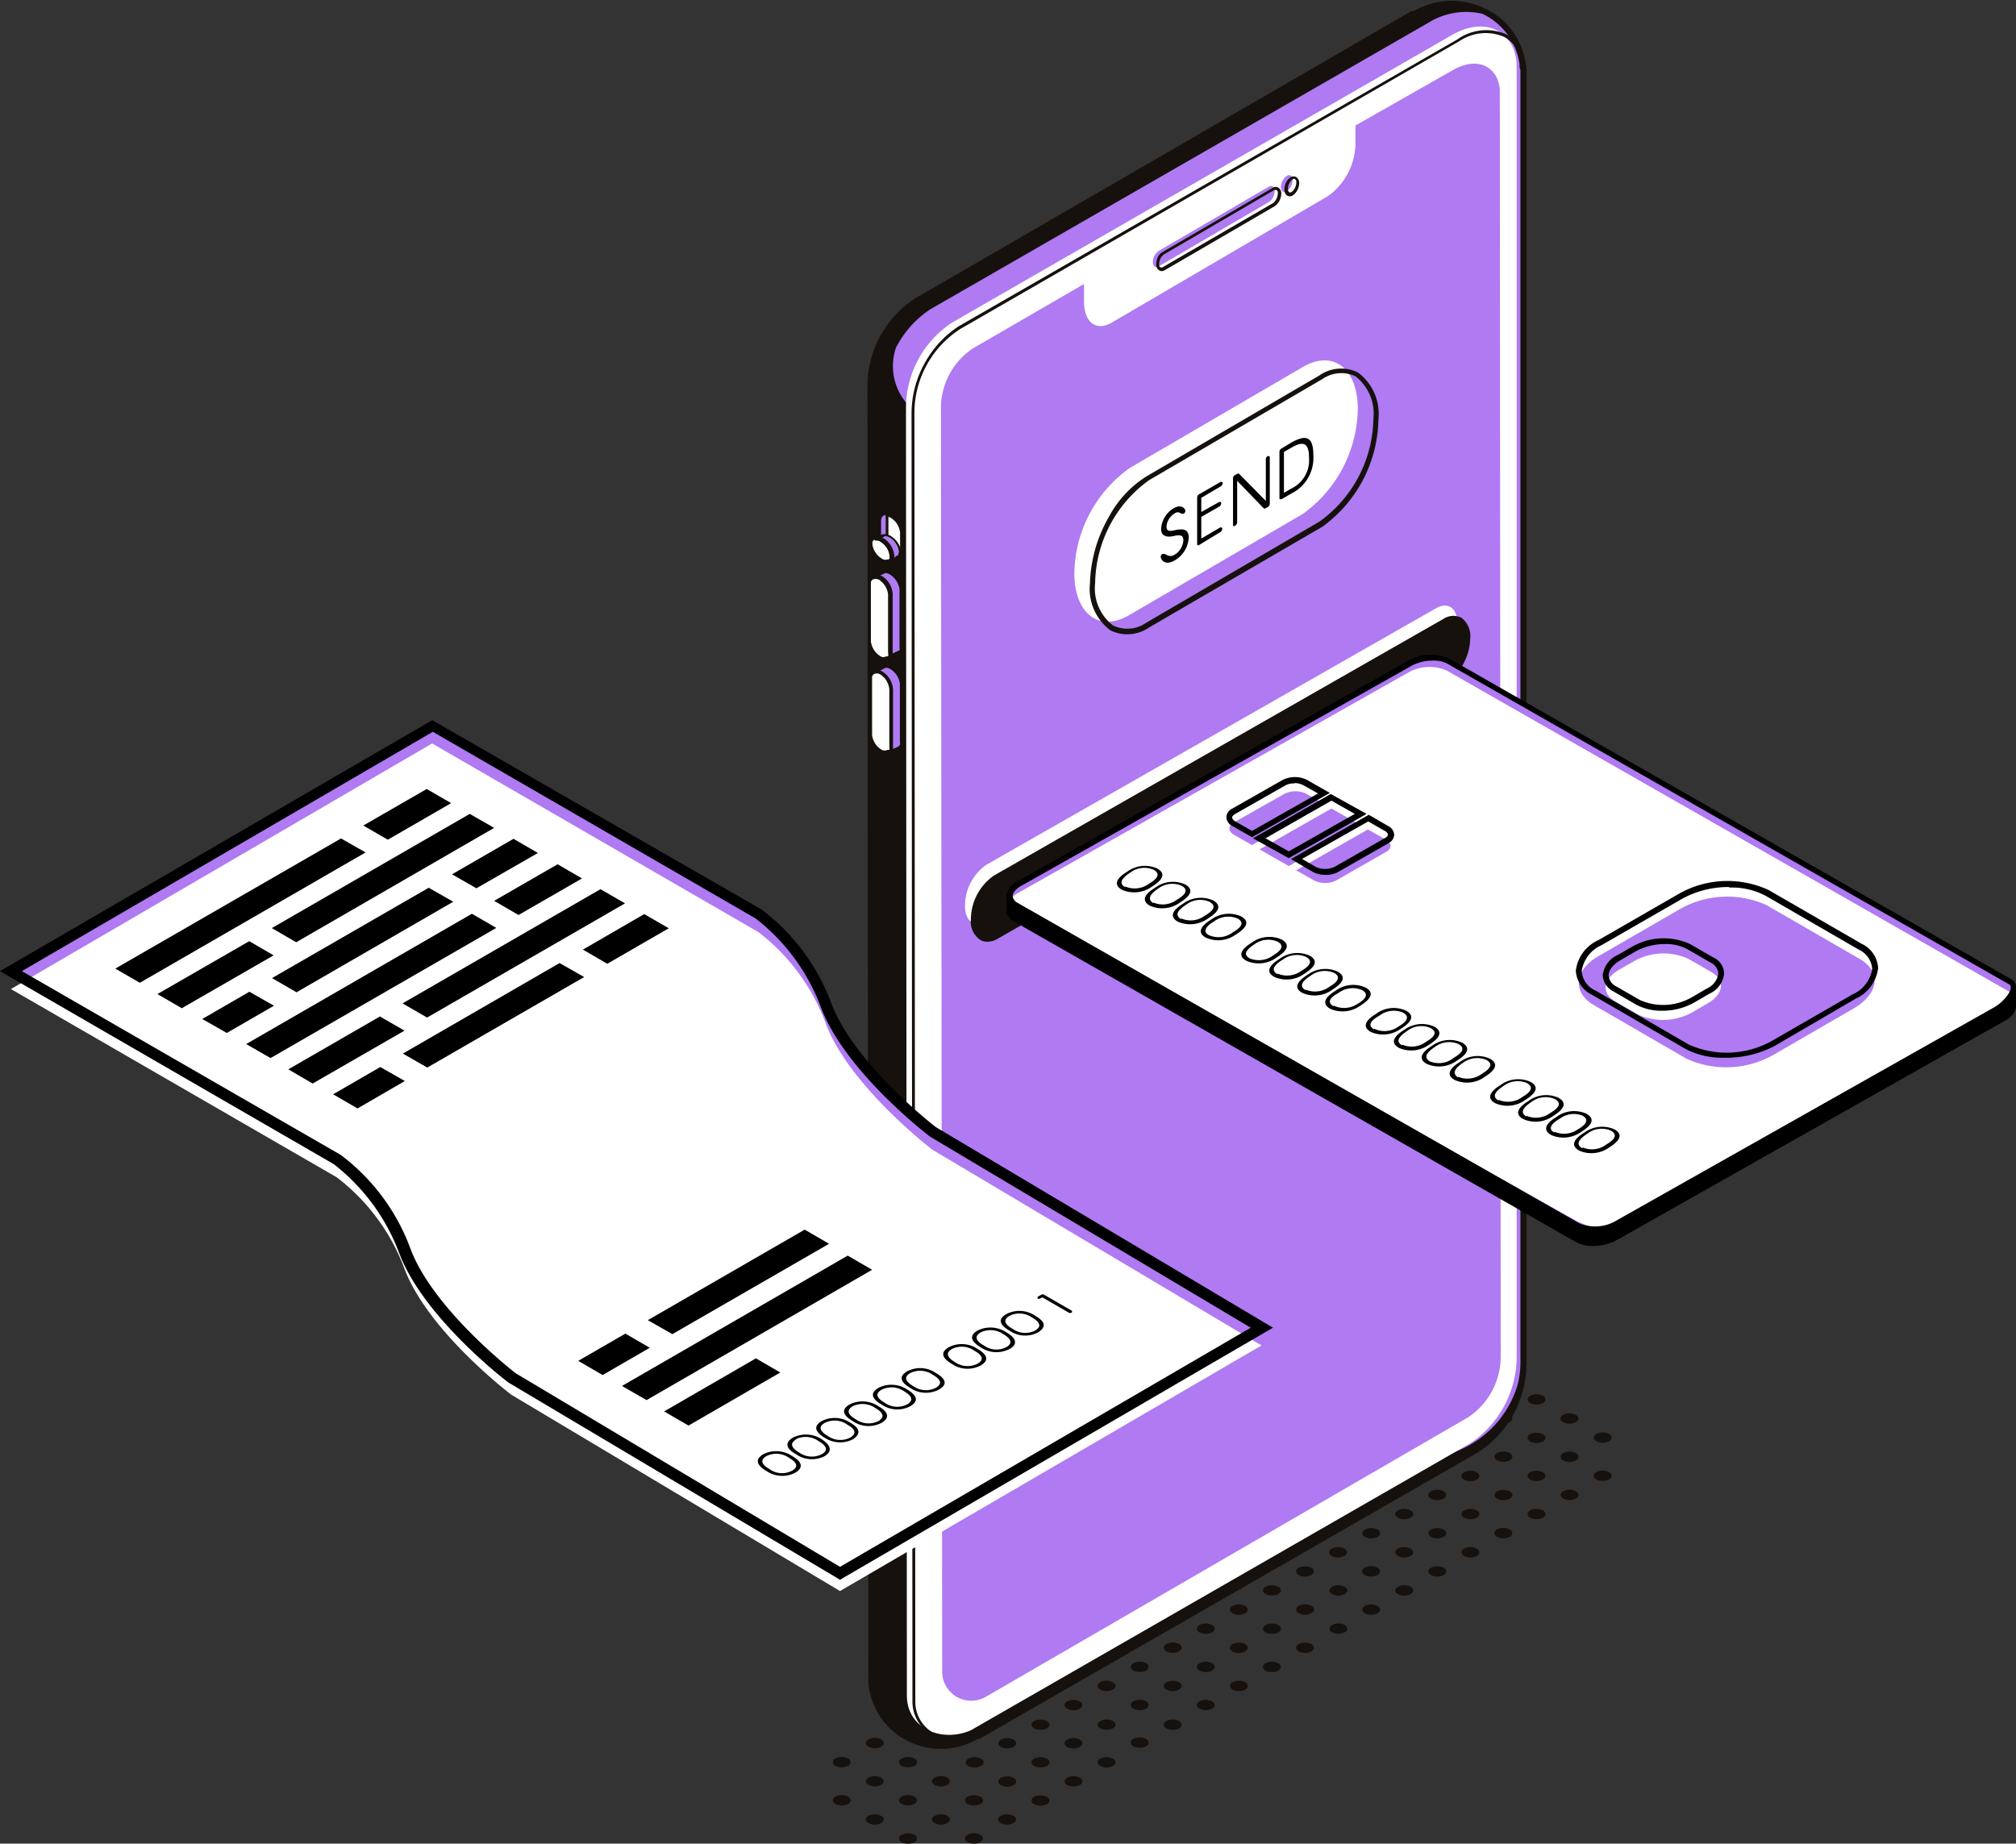 <?xml version="1.0" encoding="UTF-8"?> <svg xmlns="http://www.w3.org/2000/svg" viewBox="0 0 112.44 102.84"><rect x="0" y="0" width="112.44" height="102.84" fill="#333333" stroke="none"/> <defs> <style>.cls-1{fill:#16110d;}.cls-2{fill:#af7af2;}.cls-3{fill:#fff;}</style> </defs> <g id="Layer_2" data-name="Layer 2"> <g id="content"> <g id="_2" data-name="2"> <ellipse class="cls-1" cx="54.32" cy="102.55" rx="0.5" ry="0.29"></ellipse> <ellipse class="cls-1" cx="56.17" cy="101.49" rx="0.5" ry="0.29"></ellipse> <path class="cls-1" d="M51,102.35a.22.22,0,0,1,0,.41.81.81,0,0,1-.71,0,.22.22,0,0,1,0-.41A.81.81,0,0,1,51,102.35Z"></path> <path class="cls-1" d="M52.83,101.29c.2.11.2.29,0,.4a.73.73,0,0,1-.7,0c-.2-.11-.2-.29,0-.4A.73.73,0,0,1,52.83,101.29Z"></path> <path class="cls-1" d="M54.68,100.22a.22.22,0,0,1,0,.41.81.81,0,0,1-.71,0,.22.22,0,0,1,0-.41A.81.81,0,0,1,54.68,100.22Z"></path> <path class="cls-1" d="M49.14,101.29c.2.11.2.29,0,.4a.73.73,0,0,1-.7,0c-.2-.11-.2-.29,0-.4A.73.73,0,0,1,49.14,101.29Z"></path> <ellipse class="cls-1" cx="50.64" cy="100.42" rx="0.5" ry="0.29"></ellipse> <ellipse class="cls-1" cx="52.48" cy="99.36" rx="0.5" ry="0.29"></ellipse> <ellipse class="cls-1" cx="46.95" cy="100.42" rx="0.5" ry="0.29"></ellipse> <path class="cls-1" d="M49.14,99.16c.2.11.2.29,0,.4a.73.73,0,0,1-.7,0c-.2-.11-.2-.29,0-.4A.73.73,0,0,1,49.14,99.16Z"></path> <path class="cls-1" d="M51,98.09a.22.22,0,0,1,0,.41.81.81,0,0,1-.71,0,.22.22,0,0,1,0-.41A.81.81,0,0,1,51,98.09Z"></path> <path class="cls-1" d="M47.3,98.09a.22.22,0,0,1,0,.41.81.81,0,0,1-.71,0,.22.22,0,0,1,0-.41A.81.81,0,0,1,47.3,98.09Z"></path> <ellipse class="cls-1" cx="48.79" cy="97.23" rx="0.5" ry="0.29"></ellipse> <path class="cls-1" d="M57.67,100.23a.81.81,0,0,1,.71,0c.19.11.2.29,0,.41a.78.78,0,0,1-.7,0A.22.22,0,0,1,57.67,100.23Z"></path> <path class="cls-1" d="M60.23,99.16c.19.12.19.3,0,.41a.81.81,0,0,1-.71,0c-.19-.11-.19-.29,0-.41A.81.81,0,0,1,60.23,99.16Z"></path> <path class="cls-1" d="M62.07,98.1c.2.11.2.29,0,.41a.78.78,0,0,1-.7,0c-.2-.12-.2-.3,0-.41A.78.78,0,0,1,62.07,98.1Z"></path> <path class="cls-1" d="M63.92,97c.19.12.19.3,0,.41a.8.8,0,0,1-.71,0c-.19-.11-.19-.29,0-.41A.8.8,0,0,1,63.92,97Z"></path> <path class="cls-1" d="M65.76,96c.19.11.19.29,0,.41a.8.8,0,0,1-.71,0c-.19-.12-.19-.3,0-.41A.8.8,0,0,1,65.76,96Z"></path> <path class="cls-1" d="M67.6,94.9c.2.12.2.3,0,.41a.78.78,0,0,1-.7,0c-.2-.11-.2-.29,0-.41A.78.78,0,0,1,67.6,94.9Z"></path> <ellipse class="cls-1" cx="69.1" cy="94.04" rx="0.5" ry="0.29"></ellipse> <ellipse class="cls-1" cx="70.94" cy="92.98" rx="0.5" ry="0.29"></ellipse> <path class="cls-1" d="M73.14,91.71c.19.11.19.29,0,.41a.81.81,0,0,1-.71,0c-.19-.12-.19-.3,0-.41A.81.81,0,0,1,73.14,91.71Z"></path> <path class="cls-1" d="M75,90.64c.2.12.2.3,0,.41a.78.78,0,0,1-.7,0c-.2-.11-.2-.29,0-.41A.78.78,0,0,1,75,90.64Z"></path> <path class="cls-1" d="M76.83,89.58c.19.11.19.29,0,.41a.81.81,0,0,1-.71,0c-.19-.12-.19-.3,0-.41A.81.81,0,0,1,76.83,89.58Z"></path> <path class="cls-1" d="M78.67,88.51c.2.12.2.3,0,.41a.78.78,0,0,1-.7,0c-.2-.11-.2-.29,0-.41A.78.78,0,0,1,78.67,88.51Z"></path> <path class="cls-1" d="M80.52,87.45c.19.11.19.29,0,.41a.81.81,0,0,1-.71,0c-.19-.12-.19-.3,0-.41A.81.81,0,0,1,80.52,87.45Z"></path> <ellipse class="cls-1" cx="82.01" cy="86.59" rx="0.5" ry="0.29"></ellipse> <ellipse class="cls-1" cx="83.85" cy="85.52" rx="0.5" ry="0.29"></ellipse> <path class="cls-1" d="M86.05,84.25c.2.12.2.3,0,.41a.8.8,0,0,1-.71,0c-.19-.11-.19-.29,0-.41A.8.8,0,0,1,86.05,84.25Z"></path> <path class="cls-1" d="M55.83,99.17a.75.75,0,0,1,.7,0c.2.12.2.3,0,.41a.77.77,0,0,1-.71,0C55.64,99.46,55.63,99.28,55.83,99.17Z"></path> <path class="cls-1" d="M58.38,98.1c.2.11.2.29,0,.41a.78.78,0,0,1-.7,0c-.2-.12-.2-.3,0-.41A.78.78,0,0,1,58.38,98.1Z"></path> <ellipse class="cls-1" cx="59.87" cy="97.24" rx="0.5" ry="0.29"></ellipse> <path class="cls-1" d="M62.07,96c.2.11.2.29,0,.41a.78.78,0,0,1-.7,0c-.2-.12-.2-.3,0-.41A.78.78,0,0,1,62.07,96Z"></path> <path class="cls-1" d="M63.92,94.9c.19.12.19.3,0,.41a.8.8,0,0,1-.71,0c-.19-.11-.19-.29,0-.41A.8.8,0,0,1,63.92,94.9Z"></path> <path class="cls-1" d="M65.76,93.84c.19.11.19.29,0,.41a.8.8,0,0,1-.71,0c-.19-.12-.19-.3,0-.41A.8.8,0,0,1,65.76,93.84Z"></path> <ellipse class="cls-1" cx="67.25" cy="92.98" rx="0.5" ry="0.29"></ellipse> <path class="cls-1" d="M69.45,91.71c.19.11.19.29,0,.41a.81.81,0,0,1-.71,0c-.19-.12-.19-.3,0-.41A.81.81,0,0,1,69.45,91.71Z"></path> <ellipse class="cls-1" cx="70.94" cy="90.85" rx="0.5" ry="0.29"></ellipse> <ellipse class="cls-1" cx="72.79" cy="89.78" rx="0.5" ry="0.29"></ellipse> <path class="cls-1" d="M75,88.51c.2.12.2.3,0,.41a.78.78,0,0,1-.7,0c-.2-.11-.2-.29,0-.41A.78.78,0,0,1,75,88.51Z"></path> <ellipse class="cls-1" cx="76.47" cy="87.65" rx="0.5" ry="0.29"></ellipse> <ellipse class="cls-1" cx="78.32" cy="86.59" rx="0.5" ry="0.29"></ellipse> <path class="cls-1" d="M80.52,85.32c.19.11.19.29,0,.41a.81.81,0,0,1-.71,0c-.19-.12-.19-.3,0-.41A.81.81,0,0,1,80.52,85.32Z"></path> <path class="cls-1" d="M54,98.1a.81.81,0,0,1,.71,0c.2.11.2.29,0,.41a.78.78,0,0,1-.7,0A.22.22,0,0,1,54,98.1Z"></path> <ellipse class="cls-1" cx="56.18" cy="97.24" rx="0.5" ry="0.29"></ellipse> <path class="cls-1" d="M58.38,96c.2.11.2.29,0,.41a.78.78,0,0,1-.7,0c-.2-.12-.2-.3,0-.41A.78.78,0,0,1,58.38,96Z"></path> <path class="cls-1" d="M82.36,84.25c.2.12.2.3,0,.41a.78.78,0,0,1-.7,0c-.2-.11-.2-.29,0-.41A.78.78,0,0,1,82.36,84.25Z"></path> <path class="cls-1" d="M84.21,83.19c.19.11.19.29,0,.41a.81.81,0,0,1-.71,0c-.19-.12-.19-.3,0-.41A.81.81,0,0,1,84.21,83.19Z"></path> <ellipse class="cls-1" cx="59.87" cy="95.11" rx="0.5" ry="0.29"></ellipse> <ellipse class="cls-1" cx="61.72" cy="94.04" rx="0.5" ry="0.29"></ellipse> <path class="cls-1" d="M63.92,92.77c.19.12.19.3,0,.41a.8.8,0,0,1-.71,0c-.19-.11-.19-.29,0-.41A.8.8,0,0,1,63.92,92.77Z"></path> <ellipse class="cls-1" cx="65.41" cy="91.91" rx="0.5" ry="0.29"></ellipse> <ellipse class="cls-1" cx="67.25" cy="90.85" rx="0.5" ry="0.29"></ellipse> <path class="cls-1" d="M69.45,89.58c.19.11.19.29,0,.41a.81.81,0,0,1-.71,0c-.19-.12-.19-.3,0-.41A.81.81,0,0,1,69.45,89.58Z"></path> <path class="cls-1" d="M71.29,88.51c.2.12.2.3,0,.41a.78.78,0,0,1-.7,0c-.2-.11-.2-.29,0-.41A.78.78,0,0,1,71.29,88.51Z"></path> <path class="cls-1" d="M73.14,87.45c.19.11.19.29,0,.41a.81.81,0,0,1-.71,0c-.19-.12-.19-.3,0-.41A.81.81,0,0,1,73.14,87.45Z"></path> <ellipse class="cls-1" cx="74.63" cy="86.59" rx="0.5" ry="0.29"></ellipse> <path class="cls-1" d="M76.83,85.32c.19.11.19.29,0,.41a.81.81,0,0,1-.71,0c-.19-.12-.19-.3,0-.41A.81.81,0,0,1,76.83,85.32Z"></path> <path class="cls-1" d="M78.67,84.25c.2.12.2.3,0,.41a.78.78,0,0,1-.7,0c-.2-.11-.2-.29,0-.41A.78.78,0,0,1,78.67,84.25Z"></path> <path class="cls-1" d="M52.14,97a.75.75,0,0,1,.71,0,.21.21,0,0,1,0,.4.75.75,0,0,1-.71,0A.21.21,0,0,1,52.14,97Z"></path> <ellipse class="cls-1" cx="54.34" cy="96.17" rx="0.5" ry="0.29"></ellipse> <ellipse class="cls-1" cx="56.18" cy="95.11" rx="0.5" ry="0.29"></ellipse> <path class="cls-1" d="M58.38,93.84c.2.11.2.29,0,.41a.78.78,0,0,1-.7,0c-.2-.12-.2-.3,0-.41A.78.78,0,0,1,58.38,93.84Z"></path> <path class="cls-1" d="M60.23,92.77c.19.12.19.3,0,.41a.81.81,0,0,1-.71,0c-.19-.11-.19-.29,0-.41A.81.81,0,0,1,60.23,92.77Z"></path> <ellipse class="cls-1" cx="61.72" cy="91.91" rx="0.5" ry="0.29"></ellipse> <ellipse class="cls-1" cx="63.56" cy="90.85" rx="0.5" ry="0.29"></ellipse> <path class="cls-1" d="M65.76,89.58c.19.11.19.29,0,.41a.8.8,0,0,1-.71,0c-.19-.12-.19-.3,0-.41A.8.8,0,0,1,65.76,89.58Z"></path> <ellipse class="cls-1" cx="67.25" cy="88.72" rx="0.5" ry="0.29"></ellipse> <ellipse class="cls-1" cx="69.1" cy="87.65" rx="0.5" ry="0.29"></ellipse> <ellipse class="cls-1" cx="70.94" cy="86.59" rx="0.5" ry="0.29"></ellipse> <ellipse class="cls-1" cx="80.16" cy="83.39" rx="0.5" ry="0.29"></ellipse> <ellipse class="cls-1" cx="82.01" cy="82.33" rx="0.5" ry="0.29"></ellipse> <path class="cls-1" d="M73.14,85.32c.19.11.19.29,0,.41a.81.81,0,0,1-.71,0c-.19-.12-.19-.3,0-.41A.81.81,0,0,1,73.14,85.32Z"></path> <path class="cls-1" d="M75,84.25c.2.12.2.3,0,.41a.78.78,0,0,1-.7,0c-.2-.11-.2-.29,0-.41A.78.78,0,0,1,75,84.25Z"></path> <path class="cls-1" d="M76.83,83.19c.19.11.19.29,0,.41a.81.81,0,0,1-.71,0c-.19-.12-.19-.3,0-.41A.81.81,0,0,1,76.83,83.19Z"></path> <path class="cls-1" d="M50.3,96a.78.78,0,0,1,.7,0c.2.11.2.29,0,.41a.78.78,0,0,1-.7,0A.22.22,0,0,1,50.3,96Z"></path> <ellipse class="cls-1" cx="52.5" cy="95.11" rx="0.5" ry="0.29"></ellipse> <path class="cls-1" d="M54.69,93.84c.2.11.2.29,0,.41a.78.78,0,0,1-.7,0c-.2-.12-.2-.3,0-.41A.78.78,0,0,1,54.69,93.84Z"></path> <ellipse class="cls-1" cx="56.18" cy="92.98" rx="0.5" ry="0.29"></ellipse> <ellipse class="cls-1" cx="58.03" cy="91.91" rx="0.5" ry="0.29"></ellipse> <ellipse class="cls-1" cx="59.87" cy="90.85" rx="0.5" ry="0.29"></ellipse> <path class="cls-1" d="M62.07,89.58c.2.11.2.29,0,.41a.78.78,0,0,1-.7,0c-.2-.12-.2-.3,0-.41A.78.78,0,0,1,62.07,89.58Z"></path> <path class="cls-1" d="M63.92,88.51c.19.12.19.3,0,.41a.8.8,0,0,1-.71,0c-.19-.11-.19-.29,0-.41A.8.8,0,0,1,63.92,88.51Z"></path> <path class="cls-1" d="M65.76,87.45c.19.11.19.29,0,.41a.8.8,0,0,1-.71,0c-.19-.12-.19-.3,0-.41A.8.8,0,0,1,65.76,87.45Z"></path> <path class="cls-1" d="M67.6,86.38c.2.12.2.3,0,.41a.78.78,0,0,1-.7,0c-.2-.11-.2-.29,0-.41A.78.78,0,0,1,67.6,86.38Z"></path> <path class="cls-1" d="M69.45,85.32c.19.11.19.29,0,.41a.81.81,0,0,1-.71,0c-.19-.12-.19-.3,0-.41A.81.81,0,0,1,69.45,85.32Z"></path> <path class="cls-1" d="M71.29,84.25c.2.12.2.3,0,.41a.78.78,0,0,1-.7,0c-.2-.11-.2-.29,0-.41A.78.78,0,0,1,71.29,84.25Z"></path> <path class="cls-1" d="M78.67,82.12c.2.12.2.3,0,.41a.78.78,0,0,1-.7,0c-.2-.11-.2-.29,0-.41A.78.78,0,0,1,78.67,82.12Z"></path> <path class="cls-1" d="M80.52,81.06c.19.11.19.29,0,.41a.81.81,0,0,1-.71,0c-.19-.12-.19-.3,0-.41A.81.81,0,0,1,80.52,81.06Z"></path> <ellipse class="cls-1" cx="72.79" cy="83.39" rx="0.5" ry="0.29"></ellipse> <path class="cls-1" d="M75,82.12c.2.12.2.3,0,.41a.78.78,0,0,1-.7,0c-.2-.11-.2-.29,0-.41A.78.78,0,0,1,75,82.12Z"></path> <path class="cls-1" d="M57.68,89.58a.78.78,0,0,1,.7,0c.2.11.2.29,0,.41a.78.78,0,0,1-.7,0C57.48,89.87,57.48,89.69,57.68,89.58Z"></path> <ellipse class="cls-1" cx="59.87" cy="88.72" rx="0.5" ry="0.29"></ellipse> <ellipse class="cls-1" cx="61.72" cy="87.65" rx="0.5" ry="0.29"></ellipse> <path class="cls-1" d="M63.92,86.38c.19.12.19.3,0,.41a.8.8,0,0,1-.71,0c-.19-.11-.19-.29,0-.41A.8.8,0,0,1,63.92,86.38Z"></path> <ellipse class="cls-1" cx="65.41" cy="85.52" rx="0.5" ry="0.29"></ellipse> <path class="cls-1" d="M67.6,84.25c.2.12.2.3,0,.41a.78.78,0,0,1-.7,0c-.2-.11-.2-.29,0-.41A.78.78,0,0,1,67.6,84.25Z"></path> <ellipse class="cls-1" cx="69.1" cy="83.39" rx="0.5" ry="0.29"></ellipse> <path class="cls-1" d="M71.29,82.12c.2.12.2.3,0,.41a.78.78,0,0,1-.7,0c-.2-.11-.2-.29,0-.41A.78.78,0,0,1,71.29,82.12Z"></path> <path class="cls-1" d="M76.83,81.06c.19.11.19.29,0,.41a.81.81,0,0,1-.71,0c-.19-.12-.19-.3,0-.41A.81.81,0,0,1,76.83,81.06Z"></path> <ellipse class="cls-1" cx="78.32" cy="80.2" rx="0.5" ry="0.29"></ellipse> <path class="cls-1" d="M73.14,81.06c.19.11.19.29,0,.41a.81.81,0,0,1-.71,0c-.19-.12-.19-.3,0-.41A.81.81,0,0,1,73.14,81.06Z"></path> <ellipse class="cls-1" cx="74.63" cy="80.2" rx="0.5" ry="0.29"></ellipse> <path class="cls-1" d="M76.83,78.93c.19.11.19.29,0,.41a.81.81,0,0,1-.71,0c-.19-.12-.19-.3,0-.41A.81.81,0,0,1,76.83,78.93Z"></path> <path class="cls-1" d="M87.89,83.18c.2.12.2.3,0,.41a.78.78,0,0,1-.7,0c-.2-.11-.2-.29,0-.41A.78.78,0,0,1,87.89,83.18Z"></path> <ellipse class="cls-1" cx="89.39" cy="82.32" rx="0.5" ry="0.29"></ellipse> <path class="cls-1" d="M86.05,82.12c.19.11.19.29,0,.41a.81.81,0,0,1-.71,0c-.19-.12-.19-.3,0-.41A.81.81,0,0,1,86.05,82.12Z"></path> <ellipse class="cls-1" cx="87.54" cy="81.26" rx="0.5" ry="0.29"></ellipse> <ellipse class="cls-1" cx="89.39" cy="80.19" rx="0.5" ry="0.29"></ellipse> <path class="cls-1" d="M84.2,81.05c.2.12.2.3,0,.41a.78.78,0,0,1-.7,0c-.2-.11-.2-.29,0-.41A.78.78,0,0,1,84.2,81.05Z"></path> <path class="cls-1" d="M86.05,80c.19.11.19.29,0,.41a.81.81,0,0,1-.71,0c-.19-.12-.19-.3,0-.41A.81.81,0,0,1,86.05,80Z"></path> <path class="cls-1" d="M87.89,78.92c.2.12.2.3,0,.41a.78.78,0,0,1-.7,0c-.2-.11-.2-.29,0-.41A.78.78,0,0,1,87.89,78.92Z"></path> <path class="cls-1" d="M82.36,80c.19.11.19.29,0,.41a.8.8,0,0,1-.71,0c-.19-.12-.19-.3,0-.41A.8.8,0,0,1,82.36,80Z"></path> <ellipse class="cls-1" cx="83.85" cy="79.13" rx="0.5" ry="0.29"></ellipse> <ellipse class="cls-1" cx="85.7" cy="78.06" rx="0.5" ry="0.29"></ellipse> <path class="cls-1" d="M80.52,78.92c.19.12.19.3,0,.41a.8.8,0,0,1-.71,0c-.19-.11-.19-.29,0-.41A.8.8,0,0,1,80.52,78.92Z"></path> <path class="cls-1" d="M82.36,77.86c.19.11.19.29,0,.41a.8.8,0,0,1-.71,0c-.19-.12-.19-.3,0-.41A.8.8,0,0,1,82.36,77.86Z"></path> <path class="cls-1" d="M84.2,76.79c.2.12.2.3,0,.41a.78.78,0,0,1-.7,0c-.2-.11-.2-.29,0-.41A.78.78,0,0,1,84.2,76.79Z"></path> <ellipse class="cls-1" cx="78.32" cy="78.06" rx="0.5" ry="0.29"></ellipse> <path class="cls-1" d="M80.52,76.79c.19.12.19.3,0,.41a.8.8,0,0,1-.71,0c-.19-.11-.19-.29,0-.41A.8.8,0,0,1,80.52,76.79Z"></path> <path class="cls-1" d="M76.83,76.79c.19.12.19.3,0,.41a.81.81,0,0,1-.71,0C75.93,77.09,76.63,76.68,76.83,76.79Z"></path> <path class="cls-2" d="M54.47,96.88h0l.1,0,27.84-16A5.81,5.81,0,0,0,85,75.93L85,3.82c0-.13,0-.25-.05-.38A4,4,0,0,0,79,.68l0,0-.09,0L51,16.79a5.72,5.72,0,0,0-2.56,4.79l.05,71.86a1.67,1.67,0,0,0,0,.39A3.93,3.93,0,0,0,54.47,96.88Z"></path> <path class="cls-1" d="M54.54,97l-.06-.1h0l.06.1,0,0,.08,0,27.84-16a5.94,5.94,0,0,0,2.68-5l0-72.12a3.1,3.1,0,0,0-.06-.39,4,4,0,0,0-2.22-3,4.24,4.24,0,0,0-4,.12l-.06,0-.06,0L51,16.67a5.85,5.85,0,0,0-2.62,4.91l.05,71.86a2.85,2.85,0,0,0,0,.4,4,4,0,0,0,2.11,3.23A4.12,4.12,0,0,0,54.54,97Zm.55-72.14s-3.46-1-4.6-2.46a3.19,3.19,0,0,1-.52-3,5.66,5.66,0,0,1,1.92-2.15l27.81-16,.08-.05,0,0a4,4,0,0,1,2.9-.43h0a3.69,3.69,0,0,1,2.07,2.77c0,.14,0,.25.05.35l0,72.11a5.17,5.17,0,0,1-.14,1.19,5.72,5.72,0,0,1-3.32,3.72l-.6.26a.35.35,0,0,1-.07-.15Z"></path> <path class="cls-2" d="M49.14,30.14V29.06c0-.32.25-.42.56-.24h0a1.16,1.16,0,0,1,.57.89v1.08c0,.31-.25.42-.57.24h0A1.21,1.21,0,0,1,49.14,30.14Z"></path> <path class="cls-3" d="M50.28,29.71a1.19,1.19,0,0,0-.57-.9.7.7,0,0,0-.22-.07.53.53,0,0,0,0,.13V30a1.18,1.18,0,0,0,.57.89.8.8,0,0,0,.21.08.51.51,0,0,0,0-.13Z"></path> <path class="cls-1" d="M49.44,28.66h.07a.58.58,0,0,1,.23.08,1.23,1.23,0,0,1,.61,1h0v1.08a.4.4,0,0,1,0,.15l0,.06h-.06A.5.5,0,0,1,50,30.9,1.22,1.22,0,0,1,49.4,30V28.87a.37.37,0,0,1,0-.15Zm.76,1.05a1.09,1.09,0,0,0-.53-.83.31.31,0,0,0-.12-.05V30a1.08,1.08,0,0,0,.53.83l.12,0V29.71Z"></path> <path class="cls-3" d="M48.64,30.33h0c0-.31.25-.42.57-.24h0a1.17,1.17,0,0,1,.56.89h0c0,.32-.25.43-.56.25h0A1.19,1.19,0,0,1,48.64,30.33Z"></path> <path class="cls-1" d="M48.61,30.09a.37.37,0,0,1,.12-.13.56.56,0,0,1,.52.06,1.24,1.24,0,0,1,.61,1,.4.4,0,0,1-.18.37.53.53,0,0,1-.52-.05,1.26,1.26,0,0,1-.61-1h0A.48.48,0,0,1,48.61,30.09Zm1,1.05a.31.31,0,0,0,0-.15,1.07,1.07,0,0,0-.53-.82.34.34,0,0,0-.34-.05.22.22,0,0,0-.09.21h0a1.1,1.1,0,0,0,.52.82.34.34,0,0,0,.34.05A.12.12,0,0,0,49.65,31.14Z"></path> <path class="cls-2" d="M49.19,30.1a1.16,1.16,0,0,1,.57.89.3.3,0,0,1-.12.28h0L50,31.1l0,0h0l0,0c.09-.05.12-.13.12-.27a1.16,1.16,0,0,0-.57-.89.45.45,0,0,0-.39-.07h0l0,0-.43.19A.43.43,0,0,1,49.19,30.1Z"></path> <path class="cls-1" d="M48.78,30l.43-.19,0,0h0a.62.62,0,0,1,.46.08,1.26,1.26,0,0,1,.61,1,.38.38,0,0,1-.16.35l-.06,0-.06,0-.44.19-.1-.13.08-.05a.25.25,0,0,0,.09-.21,1.1,1.1,0,0,0-.53-.82.42.42,0,0,0-.31-.06Zm.53-.05h0l-.14.07.1,0a1.27,1.27,0,0,1,.61,1,.31.31,0,0,1,0,.1L50,31h0l.06,0s.07-.06.07-.2a1.1,1.1,0,0,0-.52-.82.45.45,0,0,0-.3-.07Z"></path> <path class="cls-2" d="M49.12,32.26a1.18,1.18,0,0,1,.57.89v3.24a.3.3,0,0,1-.15.3l.51-.24.05,0a.32.32,0,0,0,.19-.32V32.87a1.16,1.16,0,0,0-.57-.89.4.4,0,0,0-.36-.08H49.3l-.58.27A.48.48,0,0,1,49.12,32.26Z"></path> <path class="cls-1" d="M48.68,32.11l.64-.29a.5.5,0,0,1,.44.08,1.27,1.27,0,0,1,.61,1v3.24a.39.39,0,0,1-.24.4l-.55.26h0l-.07-.16h0a.22.22,0,0,0,.11-.22V33.15a1.12,1.12,0,0,0-.52-.82.43.43,0,0,0-.33-.06Zm1.49,4.15a.28.28,0,0,0,0-.15V32.87a1.16,1.16,0,0,0-.53-.82c-.13-.07-.22-.1-.29-.07h0l-.29.14.1,0a1.26,1.26,0,0,1,.62,1v3.24a.22.22,0,0,1,0,.09l.29-.13A.23.23,0,0,0,50.17,36.26Z"></path> <path class="cls-3" d="M48.56,35.74V32.5c0-.32.26-.42.57-.24h0a1.18,1.18,0,0,1,.57.89v3.24c0,.32-.25.43-.56.24h0A1.16,1.16,0,0,1,48.56,35.74Z"></path> <path class="cls-1" d="M48.53,32.26a.3.3,0,0,1,.12-.13.51.51,0,0,1,.51,0,1.26,1.26,0,0,1,.62,1v3.24a.4.4,0,0,1-.18.37.53.53,0,0,1-.52,0,1.26,1.26,0,0,1-.61-1V32.5A.43.43,0,0,1,48.53,32.26Zm1,4.29a.32.32,0,0,0,0-.16V33.15a1.12,1.12,0,0,0-.52-.82.41.41,0,0,0-.34,0,.24.24,0,0,0-.1.22v3.24a1.1,1.1,0,0,0,.52.82.34.34,0,0,0,.34,0A.12.12,0,0,0,49.57,36.55Z"></path> <path class="cls-2" d="M49.15,37.54a1.18,1.18,0,0,1,.57.89v3.24a.3.3,0,0,1-.16.3l.51-.24,0,0a.31.31,0,0,0,.19-.32V38.15a1.18,1.18,0,0,0-.57-.89.4.4,0,0,0-.36-.08h-.05l-.58.27A.48.48,0,0,1,49.15,37.54Z"></path> <path class="cls-1" d="M48.71,37.39l.64-.29a.48.48,0,0,1,.43.08,1.24,1.24,0,0,1,.62,1v3.24a.39.39,0,0,1-.24.4l-.56.26h0l-.07-.16h0a.22.22,0,0,0,.1-.22V38.43a1.12,1.12,0,0,0-.52-.82.43.43,0,0,0-.33-.06Zm1.48,4.15a.27.27,0,0,0,0-.15V38.15a1.12,1.12,0,0,0-.52-.82c-.14-.08-.22-.1-.29-.07h0l-.29.14.1.05a1.26,1.26,0,0,1,.61,1v3.24a.28.28,0,0,1,0,.09l.29-.13S50.17,41.59,50.19,41.54Z"></path> <path class="cls-3" d="M48.59,41V37.78c0-.32.26-.42.57-.24h0a1.18,1.18,0,0,1,.57.89v3.24c0,.32-.25.42-.57.24h0A1.17,1.17,0,0,1,48.59,41Z"></path> <path class="cls-1" d="M48.55,37.53a.3.3,0,0,1,.13-.12.51.51,0,0,1,.51.05,1.26,1.26,0,0,1,.61,1v3.24a.42.42,0,0,1-.18.37.52.52,0,0,1-.52,0,1.26,1.26,0,0,1-.61-1V37.78A.49.49,0,0,1,48.55,37.53Zm1.05,4.3a.3.3,0,0,0,0-.16V38.43a1.12,1.12,0,0,0-.52-.82.36.36,0,0,0-.35,0,.24.24,0,0,0-.09.22V41a1.1,1.1,0,0,0,.53.82.34.34,0,0,0,.34,0A.17.17,0,0,0,49.6,41.83Z"></path> <path class="cls-3" d="M84.59,3.53l0,72.11A5.81,5.81,0,0,1,82,80.51l-27.84,16c-1.62.72-3.57-.08-3.58-1.92l-.05-71.85A5.71,5.71,0,0,1,53.09,18l27.81-16C82.92.8,84.48,1.83,84.59,3.53Z"></path> <path class="cls-1" d="M51.64,20.14a5.74,5.74,0,0,1,1.83-1.94l27.81-16A2.78,2.78,0,0,1,84,1.91,2.28,2.28,0,0,1,85.1,3.82h0l0,72.11a5.85,5.85,0,0,1-2.65,4.94l-27.84,16a2.89,2.89,0,0,1-2.72-.14,2.15,2.15,0,0,1-1-1.85l-.05-71.86A5.77,5.77,0,0,1,51.64,20.14ZM84.92,3.83a2.06,2.06,0,0,0-1-1.76,2.61,2.61,0,0,0-2.53.23L53.56,18.35A5.58,5.58,0,0,0,51,23.06l.05,71.86A2,2,0,0,0,52,96.63a2.7,2.7,0,0,0,2.55.12l27.82-16a5.68,5.68,0,0,0,2.56-4.79Z"></path> <path class="cls-2" d="M55,94.64,81.88,79.06a4.07,4.07,0,0,0,1.82-3.41L83.65,5c-.08-1.19-1.16-1.91-2.58-1.11L75.6,7V8a3.67,3.67,0,0,1-1.52,2.93L62,18c-.85.49-1.53,0-1.54-1.16v-1l-6.19,3.59a4,4,0,0,0-1.79,3.36l.07,70.5A1.62,1.62,0,0,0,55,94.64Z"></path> <path class="cls-2" d="M71.77,9.81l0,0c.18-.11.32,0,.32.24h0a.78.78,0,0,1-.32.62l0,0c-.18.1-.32,0-.33-.25h0A.79.79,0,0,1,71.77,9.81Z"></path> <path class="cls-2" d="M64.62,14l6.15-3.59c.18-.1.32,0,.32.24h0a.76.76,0,0,1-.32.62l-6.15,3.59c-.17.1-.32,0-.32-.24h0A.76.76,0,0,1,64.62,14Z"></path> <path class="cls-1" d="M71.75,10.14A.68.68,0,0,1,72,9.88l0,0a.3.3,0,0,1,.3,0,.38.38,0,0,1,.16.34.85.85,0,0,1-.37.69l0,0a.3.3,0,0,1-.3,0,.37.37,0,0,1-.15-.34A.85.85,0,0,1,71.75,10.14Zm.45.39a.78.78,0,0,0,.1-.35.21.21,0,0,0-.07-.19.13.13,0,0,0-.12,0l0,0a.68.68,0,0,0-.28.54.24.24,0,0,0,.07.19.13.13,0,0,0,.12,0l0,0A.64.64,0,0,0,72.2,10.53Z"></path> <path class="cls-1" d="M64.59,14.31a.67.67,0,0,1,.25-.25L71,10.47a.28.28,0,0,1,.3,0,.36.36,0,0,1,.16.33.88.88,0,0,1-.36.7l-6.15,3.58a.28.28,0,0,1-.3,0,.36.36,0,0,1-.16-.33A1,1,0,0,1,64.59,14.31Zm6.58-3.18a.71.71,0,0,0,.1-.35.2.2,0,0,0-.07-.18s-.1,0-.13,0l-6.15,3.59a.67.67,0,0,0-.27.54c0,.09,0,.16.07.18s.09,0,.12,0L71,11.33A.51.51,0,0,0,71.17,11.13Z"></path> <path class="cls-3" d="M63,26.11l9.65-5.63c1.7-1,3.07.06,3.08,2.32h0a7.35,7.35,0,0,1-3.07,5.87L63,34.3c-1.7,1-3.07-.06-3.08-2.32h0A7.35,7.35,0,0,1,63,26.11Z"></path> <path class="cls-1" d="M61.87,28.79a6,6,0,0,1,2.06-2.21l9.66-5.64a2.11,2.11,0,0,1,2.15-.16,2.87,2.87,0,0,1,1.14,2.61,7.54,7.54,0,0,1-3.14,6L64.09,35a2.13,2.13,0,0,1-2.16.16,2.89,2.89,0,0,1-1.14-2.61A7.9,7.9,0,0,1,61.87,28.79Zm2.21-2a7.21,7.21,0,0,0-3,5.74,2.6,2.6,0,0,0,1,2.36,1.84,1.84,0,0,0,1.86-.16l9.66-5.64a7.2,7.2,0,0,0,3-5.74,2.63,2.63,0,0,0-1-2.36,1.86,1.86,0,0,0-1.87.17Z"></path> <path d="M66,28.65c-.07,0-.1,0-.13,0a.27.27,0,0,0-.37,0,.93.93,0,0,0-.44.72c0,.25.15.28.44.21.46-.1.8-.09.8.41a1.57,1.57,0,0,1-.8,1.28c-.36.21-.67.13-.76-.18a.17.17,0,0,1,.1-.19l0,0c.06,0,.1,0,.12,0s.27.2.5.07a1,1,0,0,0,.54-.84c0-.26-.15-.32-.54-.23s-.7,0-.7-.39a1.44,1.44,0,0,1,.7-1.16c.3-.17.55-.12.65.11a.19.19,0,0,1-.1.2Z"></path> <path d="M66.88,30.4c-.08.05-.11,0-.11-.06V27.76a.2.2,0,0,1,.11-.19l1.2-.69c.07,0,.11,0,.11.06v0a.21.21,0,0,1-.11.19L67,27.77v.79L68,28c.07,0,.11,0,.11.06v0a.23.23,0,0,1-.11.2l-1,.57v1.21l1.06-.62c.07,0,.11,0,.11.07v0a.21.21,0,0,1-.11.19Z"></path> <path d="M68.88,29.33c-.08.05-.11,0-.11-.06V26.69a.2.2,0,0,1,.11-.19l.11-.06a.1.1,0,0,1,.13,0l1.48,1.5V25.63a.21.21,0,0,1,.11-.19l0,0c.08,0,.11,0,.11.07v2.57a.21.21,0,0,1-.11.2l-.11.06a.09.09,0,0,1-.13,0L69,26.82v2.31a.23.23,0,0,1-.11.19Z"></path> <path d="M71.47,27.85c-.07,0-.11,0-.11-.06V25.21a.21.21,0,0,1,.11-.19L72,24.7c.89-.51,1.25-.31,1.25.7A2.21,2.21,0,0,1,72,27.54Zm.54-.59a1.75,1.75,0,0,0,1-1.71c0-.81-.28-1-1-.57l-.4.23v2.28Z"></path> <path class="cls-3" d="M80.1,37.08,55,51.39c-.66.38-1.19,0-1.18-.9h0a2.82,2.82,0,0,1,1.19-2.25L80.11,33.92c.66-.37,1.18,0,1.18.9h0A2.88,2.88,0,0,1,80.1,37.08Z"></path> <path class="cls-1" d="M55.07,52.53a.72.72,0,0,1-.41-.11,1.23,1.23,0,0,1-.51-1.14,3,3,0,0,1,1.3-2.45L80.51,34.52a1,1,0,0,1,1-.06A1.28,1.28,0,0,1,82,35.61a3.07,3.07,0,0,1-1.3,2.44L55.65,52.36A1.1,1.1,0,0,1,55.07,52.53Z"></path> <g id="_4" data-name="4"> <path d="M88.87,69.5a2,2,0,0,1-1-.23L56.55,51.4a.78.78,0,0,1-.41-.49h0v-.15l0-.92,1.37-.37,21-11.86a2.53,2.53,0,0,1,2.28-.1L112.44,55l0,1.22a1.09,1.09,0,0,1-.59.7L90.16,69.18A2.74,2.74,0,0,1,88.87,69.5Z"></path> <path class="cls-2" d="M112.09,54.76,80.77,36.89a2.4,2.4,0,0,0-2.13.09L56.85,49.29c-.64.36-.72.9-.18,1.21L88,68.37a2.43,2.43,0,0,0,2.13-.1l21.15-11.94C111.91,56,112.63,55.07,112.09,54.76Z"></path> <path class="cls-3" d="M112,55.28,80.7,37.41a2.4,2.4,0,0,0-2.13.09L56.78,49.81c-.64.36-.36.63.18.94L87.74,68c.54.31,1.59.74,2.22.38l20.7-11.79C111.29,56.27,112.55,55.59,112,55.28Z"></path> <path d="M88.9,68.74a2.07,2.07,0,0,1-1-.23L56.59,50.64a.78.78,0,0,1-.44-.66,1,1,0,0,1,.62-.83L78.56,36.84a2.55,2.55,0,0,1,2.29-.09l31.32,17.87a.5.5,0,0,1,.27.46,2.1,2.1,0,0,1-1.09,1.39L90.2,68.41A2.64,2.64,0,0,1,88.9,68.74Zm-9-31.89a2.46,2.46,0,0,0-1.14.27L56.93,49.43c-.28.16-.45.37-.45.55a.49.49,0,0,0,.27.38L88.07,68.23a2.29,2.29,0,0,0,2-.1l21.15-11.94c.48-.27.93-.81.93-1.11a.18.18,0,0,0-.11-.18L80.69,37A1.73,1.73,0,0,0,79.86,36.85Z"></path> <path class="cls-2" d="M69.83,47.14l-1-.57c-.34-.19-.35-.51,0-.7l2.81-1.59a1.38,1.38,0,0,1,1.22,0l1,.57Z"></path> <path d="M69.83,46.7l-1.09-.62a.58.58,0,0,1-.34-.5.55.55,0,0,1,.32-.47l2.81-1.6a1.53,1.53,0,0,1,1.38,0l1.26.72Zm2.37-3a1,1,0,0,0-.51.11l-2.81,1.6c-.1.06-.16.13-.16.19s.07.16.18.22l.93.53,3.68-2.09-.76-.43A1.09,1.09,0,0,0,72.2,43.68Z"></path> <polygon class="cls-2" points="74.26 45.1 75.89 46.03 71.88 48.31 70.25 47.38 74.26 45.1"></polygon> <path d="M71.88,47.87l-2-1.11,4.34-2.47,2,1.11Zm-1.3-1.11,1.3.73,3.68-2.09-1.3-.74Z"></path> <path class="cls-2" d="M73.29,49.11l-1-.56,4-2.28,1,.56c.35.2.36.51,0,.7l-2.8,1.6A1.4,1.4,0,0,1,73.29,49.11Z"></path> <path d="M73.92,48.8a1.52,1.52,0,0,1-.71-.17L72,47.92l4.34-2.47,1.07.62a.59.59,0,0,1,.35.5.57.57,0,0,1-.33.47l-2.8,1.6A1.37,1.37,0,0,1,73.92,48.8Zm-.55-.45a1.25,1.25,0,0,0,1.07,0l2.8-1.6c.11-.06.17-.13.17-.19s-.07-.16-.19-.22l-.91-.52-3.69,2.09Z"></path> <path d="M90.05,63c.47.27.33.61-.29,1a1.7,1.7,0,0,1-1.69.18c-.47-.27-.32-.63.29-1A1.68,1.68,0,0,1,90.05,63Zm-1.79,1a1.32,1.32,0,0,0,1.33-.16c.5-.29.63-.55.26-.77a1.29,1.29,0,0,0-1.32.17C88,63.58,87.89,63.85,88.26,64.06Z"></path> <path d="M88.49,62.13c.47.27.33.61-.29,1a1.7,1.7,0,0,1-1.69.18c-.47-.27-.32-.63.29-1A1.66,1.66,0,0,1,88.49,62.13Zm-1.79,1A1.34,1.34,0,0,0,88,63c.5-.29.63-.56.26-.77A1.3,1.3,0,0,0,87,62.4C86.48,62.69,86.33,63,86.7,63.17Z"></path> <path d="M86.93,61.24c.47.27.33.61-.29,1a1.68,1.68,0,0,1-1.69.18c-.47-.26-.32-.62.29-1A1.65,1.65,0,0,1,86.93,61.24Zm-1.79,1a1.34,1.34,0,0,0,1.33-.16c.5-.29.63-.56.26-.77a1.3,1.3,0,0,0-1.32.16C84.92,61.8,84.77,62.07,85.14,62.28Z"></path> <path d="M85.37,60.35c.47.27.33.61-.29,1a1.69,1.69,0,0,1-1.7.18c-.46-.26-.31-.62.3-1A1.67,1.67,0,0,1,85.37,60.35Zm-1.79,1a1.34,1.34,0,0,0,1.33-.16c.5-.29.63-.56.26-.77a1.3,1.3,0,0,0-1.32.16C83.36,60.9,83.21,61.18,83.58,61.39Z"></path> <path d="M83.11,59.06c.47.27.33.61-.29,1a1.68,1.68,0,0,1-1.69.18c-.47-.26-.32-.62.29-1A1.65,1.65,0,0,1,83.11,59.06Zm-1.79,1a1.34,1.34,0,0,0,1.33-.16c.5-.3.63-.56.26-.77a1.31,1.31,0,0,0-1.32.16C81.1,59.61,81,59.89,81.32,60.1Z"></path> <path d="M81.55,58.16c.47.27.33.62-.29,1a1.68,1.68,0,0,1-1.69.18c-.47-.26-.32-.62.29-1A1.68,1.68,0,0,1,81.55,58.16Zm-1.79,1.05A1.33,1.33,0,0,0,81.09,59c.5-.29.63-.55.26-.76a1.3,1.3,0,0,0-1.32.16C79.54,58.72,79.39,59,79.76,59.21Z"></path> <path d="M80,57.27c.47.27.33.62-.29,1a1.7,1.7,0,0,1-1.69.18c-.47-.27-.32-.62.29-1A1.68,1.68,0,0,1,80,57.27Zm-1.79,1a1.32,1.32,0,0,0,1.33-.16c.5-.29.63-.55.26-.76a1.28,1.28,0,0,0-1.32.16C78,57.83,77.83,58.1,78.2,58.31Z"></path> <path d="M78.43,56.38c.47.27.33.61-.29,1a1.7,1.7,0,0,1-1.69.18c-.47-.27-.32-.63.29-1A1.65,1.65,0,0,1,78.43,56.38Zm-1.79,1A1.32,1.32,0,0,0,78,57.26c.5-.29.63-.56.26-.77a1.3,1.3,0,0,0-1.32.16C76.42,56.94,76.27,57.21,76.64,57.42Z"></path> <path d="M76.17,55.09c.47.27.33.61-.29,1a1.7,1.7,0,0,1-1.69.18c-.47-.27-.32-.63.29-1A1.66,1.66,0,0,1,76.17,55.09Zm-1.79,1A1.34,1.34,0,0,0,75.71,56c.5-.29.63-.56.26-.77a1.31,1.31,0,0,0-1.32.16C74.16,55.65,74,55.92,74.38,56.13Z"></path> <path d="M74.61,54.2c.47.27.33.61-.29,1a1.68,1.68,0,0,1-1.69.18c-.47-.26-.32-.62.29-1A1.66,1.66,0,0,1,74.61,54.2Zm-1.79,1a1.34,1.34,0,0,0,1.33-.16c.5-.29.63-.56.26-.77a1.31,1.31,0,0,0-1.32.16C72.6,54.76,72.45,55,72.82,55.24Z"></path> <path d="M73.05,53.31c.47.27.33.61-.29,1a1.68,1.68,0,0,1-1.69.18c-.47-.26-.32-.62.29-1A1.67,1.67,0,0,1,73.05,53.31Zm-1.79,1a1.34,1.34,0,0,0,1.33-.16c.5-.29.63-.56.26-.77a1.3,1.3,0,0,0-1.32.16C71,53.86,70.89,54.14,71.26,54.35Z"></path> <path d="M71.49,52.41c.47.27.33.62-.29,1a1.68,1.68,0,0,1-1.69.18c-.47-.26-.32-.62.29-1A1.68,1.68,0,0,1,71.49,52.41ZM69.7,53.46A1.34,1.34,0,0,0,71,53.3c.5-.3.63-.56.26-.77a1.3,1.3,0,0,0-1.32.16C69.48,53,69.33,53.25,69.7,53.46Z"></path> <path d="M69.23,51.12c.47.27.33.62-.29,1a1.68,1.68,0,0,1-1.69.18c-.47-.26-.32-.62.29-1A1.68,1.68,0,0,1,69.23,51.12Zm-1.79,1.05A1.33,1.33,0,0,0,68.77,52c.5-.29.63-.55.26-.76a1.31,1.31,0,0,0-1.32.16C67.22,51.68,67.07,52,67.44,52.17Z"></path> <path d="M67.67,50.23c.47.27.33.62-.29,1a1.7,1.7,0,0,1-1.69.18c-.47-.27-.32-.62.29-1A1.68,1.68,0,0,1,67.67,50.23Zm-1.79,1a1.32,1.32,0,0,0,1.33-.16c.5-.29.63-.55.26-.76a1.28,1.28,0,0,0-1.32.16C65.66,50.79,65.51,51.06,65.88,51.27Z"></path> <path d="M66.11,49.34c.47.27.33.61-.29,1a1.7,1.7,0,0,1-1.69.18c-.47-.27-.32-.63.29-1A1.66,1.66,0,0,1,66.11,49.34Zm-1.79,1a1.32,1.32,0,0,0,1.33-.16c.5-.29.63-.56.26-.77a1.31,1.31,0,0,0-1.32.16C64.1,49.9,64,50.17,64.32,50.38Z"></path> <path d="M64.55,48.45c.47.27.33.61-.29,1a1.7,1.7,0,0,1-1.69.18c-.47-.27-.32-.63.29-1A1.66,1.66,0,0,1,64.55,48.45Zm-1.79,1a1.34,1.34,0,0,0,1.33-.16c.5-.29.63-.56.26-.77a1.3,1.3,0,0,0-1.32.16C62.54,49,62.39,49.28,62.76,49.49Z"></path> <path class="cls-2" d="M94.07,59.06l-5.18-3c-1.23-.71-1.08-2,.34-2.77l4.5-2.6a5.34,5.34,0,0,1,4.8-.2l5.19,3c1.23.71,1.08,1.95-.35,2.77l-4.49,2.6A5.36,5.36,0,0,1,94.07,59.06Z"></path> <path d="M96.16,59a4.38,4.38,0,0,1-2.17-.5l-5.18-3a1.6,1.6,0,0,1-.92-1.35,2.15,2.15,0,0,1,1.26-1.71l4.5-2.59a5.48,5.48,0,0,1,5-.2l5.19,3a1.59,1.59,0,0,1,.91,1.35,2.15,2.15,0,0,1-1.26,1.71L99,58.33A5.79,5.79,0,0,1,96.16,59Zm.29-9.52a5.36,5.36,0,0,0-2.64.66l-4.5,2.59a1.87,1.87,0,0,0-1.09,1.43A1.27,1.27,0,0,0,89,55.26l5.18,3a5.15,5.15,0,0,0,4.65-.2l4.49-2.59a1.85,1.85,0,0,0,1.1-1.43,1.29,1.29,0,0,0-.75-1.07l-5.19-3A4,4,0,0,0,96.45,49.51Z"></path> <path class="cls-3" d="M91.38,56.6l-1.3-.75c-.78-.45-.68-1.23.21-1.75l.87-.5a3.36,3.36,0,0,1,3-.12l1.3.75c.77.45.68,1.23-.22,1.74l-.86.5A3.34,3.34,0,0,1,91.38,56.6Z"></path> <path d="M92.69,56.38a3,3,0,0,1-1.4-.32L90,55.31a1.08,1.08,0,0,1-.61-.9,1.4,1.4,0,0,1,.82-1.13l.87-.5a3.54,3.54,0,0,1,3.18-.12l1.3.75a1,1,0,0,1,.6.9,1.38,1.38,0,0,1-.82,1.12l-.86.5A3.63,3.63,0,0,1,92.69,56.38Zm.18-3.72a3.45,3.45,0,0,0-1.63.4l-.86.5c-.42.25-.66.55-.66.85a.74.74,0,0,0,.44.62l1.3.75a3.19,3.19,0,0,0,2.86-.13l.86-.5a1.1,1.1,0,0,0,.66-.84.74.74,0,0,0-.44-.62l-1.3-.75A2.51,2.51,0,0,0,92.87,52.66Z"></path> </g> <g id="_1" data-name="1"> <path class="cls-2" d="M18.78,64.67a11.36,11.36,0,0,1,3.79,5.14c1.35,3.52,5.95,7,5.95,7L46.85,87.76l23.51-13.7L52,63.14s-4.58-3.51-5.93-7A11.4,11.4,0,0,0,42.31,51L24.11,40.48.61,54.17Z"></path> <path class="cls-3" d="M18.78,65.67a11.45,11.45,0,0,1,3.79,5.13c1.35,3.52,5.95,7,5.95,7L46.85,88.75l23.51-13.7L52,64.13s-4.59-3.51-5.93-7A11.39,11.39,0,0,0,42.31,52L24.1,41.47.61,55.17Z"></path> <path d="M46.85,88.12l-18.49-11c-.22-.16-4.71-3.62-6.08-7.18a11.31,11.31,0,0,0-3.66-5L0,54.17l24.11-14,.15.09L42.47,50.73A11.64,11.64,0,0,1,46.38,56c1.3,3.39,5.78,6.85,5.83,6.88L71,74.06ZM1.22,54.17,19,64.42a11.5,11.5,0,0,1,3.91,5.28c1.3,3.39,5.8,6.86,5.85,6.9L46.85,87.4,69.76,74.06,51.87,63.4c-.22-.17-4.7-3.62-6.07-7.17a11.18,11.18,0,0,0-3.66-5l-18-10.41Z"></path> <polygon points="20.39 47.55 7.8 54.82 6.43 54.03 19.02 46.77 20.39 47.55"></polygon> <polygon points="25.16 44.8 21.63 46.84 20.26 46.05 23.8 44.01 25.16 44.8"></polygon> <polygon points="15.26 53.29 10.14 56.24 8.78 55.45 13.9 52.5 15.26 53.29"></polygon> <polygon points="27.56 46.18 16.52 52.56 15.16 51.77 26.2 45.4 27.56 46.18"></polygon> <polygon points="25.28 50.3 16.54 55.35 15.17 54.56 23.91 49.52 25.28 50.3"></polygon> <polygon points="30 47.58 26.57 49.55 25.21 48.77 28.64 46.79 30 47.58"></polygon> <polygon points="15.28 56.1 12.65 57.62 11.28 56.84 13.91 55.32 15.28 56.1"></polygon> <polygon points="27.68 51.76 15.09 59.02 13.73 58.24 26.32 50.97 27.68 51.76"></polygon> <polygon points="32.46 49 28.92 51.04 27.56 50.25 31.1 48.21 32.46 49"></polygon> <polygon points="22.56 57.49 17.44 60.44 16.08 59.65 21.19 56.7 22.56 57.49"></polygon> <polygon points="34.86 50.39 23.82 56.76 22.45 55.97 33.49 49.6 34.86 50.39"></polygon> <polygon points="32.58 54.5 23.83 59.55 22.47 58.77 31.21 53.72 32.58 54.5"></polygon> <polygon points="37.3 51.78 33.87 53.76 32.51 52.97 35.93 50.99 37.3 51.78"></polygon> <polygon points="22.58 60.3 19.94 61.83 18.58 61.04 21.21 59.52 22.58 60.3"></polygon> <polygon points="46.24 69.38 37.5 74.42 36.13 73.64 44.88 68.59 46.24 69.38"></polygon> <polygon points="36.24 75.18 33.61 76.7 32.25 75.91 34.88 74.39 36.24 75.18"></polygon> <polygon points="48.64 70.83 36.06 78.1 34.69 77.31 47.28 70.04 48.64 70.83"></polygon> <polygon points="43.52 76.56 38.4 79.52 37.04 78.73 42.16 75.77 43.52 76.56"></polygon> <path d="M44.35,82.15a1.57,1.57,0,0,1-1.61-.1c-.54-.32-.65-.65-.17-.93a1.59,1.59,0,0,1,1.61.1C44.74,81.54,44.83,81.87,44.35,82.15Zm-1.6-.93c-.38.22-.27.48.17.73a1.19,1.19,0,0,0,1.25.09c.38-.21.29-.46-.16-.72A1.23,1.23,0,0,0,42.75,81.22Z"></path> <path d="M46,81.22a1.55,1.55,0,0,1-1.6-.1c-.55-.31-.66-.64-.17-.93a1.61,1.61,0,0,1,1.61.1C46.34,80.62,46.44,80.94,46,81.22Zm-1.6-.92c-.37.21-.26.47.17.72a1.21,1.21,0,0,0,1.26.1c.38-.22.28-.47-.17-.73A1.23,1.23,0,0,0,44.35,80.3Z"></path> <path d="M47.56,80.29A1.57,1.57,0,0,1,46,80.2c-.54-.32-.65-.65-.17-.93a1.57,1.57,0,0,1,1.61.1C48,79.69,48,80,47.56,80.29ZM46,79.37c-.38.22-.27.47.17.73a1.21,1.21,0,0,0,1.25.09c.38-.22.28-.47-.16-.72A1.21,1.21,0,0,0,46,79.37Z"></path> <path d="M49.16,79.37a1.55,1.55,0,0,1-1.6-.1c-.55-.32-.66-.65-.17-.93a1.6,1.6,0,0,1,1.6.1C49.55,78.76,49.65,79.09,49.16,79.37Zm-1.6-.93c-.37.22-.27.48.17.73a1.23,1.23,0,0,0,1.26.1c.37-.22.28-.47-.17-.73A1.25,1.25,0,0,0,47.56,78.44Z"></path> <path d="M50.77,78.44a1.55,1.55,0,0,1-1.61-.1c-.54-.31-.65-.64-.17-.92a1.59,1.59,0,0,1,1.61.09C51.16,77.84,51.25,78.16,50.77,78.44Zm-1.6-.92c-.38.22-.27.47.16.72a1.21,1.21,0,0,0,1.26.1c.38-.22.28-.47-.16-.73A1.23,1.23,0,0,0,49.17,77.52Z"></path> <path d="M52.37,77.51a1.55,1.55,0,0,1-1.6-.09c-.55-.32-.66-.65-.17-.93a1.55,1.55,0,0,1,1.6.1C52.76,76.91,52.86,77.23,52.37,77.51Zm-1.6-.92c-.38.22-.27.48.17.73a1.21,1.21,0,0,0,1.26.09c.37-.22.28-.46-.17-.72A1.23,1.23,0,0,0,50.77,76.59Z"></path> <path d="M54.69,76.17a1.55,1.55,0,0,1-1.6-.09c-.55-.32-.66-.65-.17-.93a1.57,1.57,0,0,1,1.61.1C55.08,75.57,55.18,75.89,54.69,76.17Zm-1.6-.92c-.37.22-.26.47.17.73a1.23,1.23,0,0,0,1.26.09c.38-.22.28-.47-.17-.72A1.21,1.21,0,0,0,53.09,75.25Z"></path> <path d="M56.3,75.25a1.57,1.57,0,0,1-1.61-.1c-.54-.32-.65-.65-.17-.93a1.61,1.61,0,0,1,1.61.1C56.69,74.64,56.78,75,56.3,75.25Zm-1.6-.93c-.38.22-.27.48.17.73a1.21,1.21,0,0,0,1.25.1c.38-.22.28-.47-.16-.73A1.26,1.26,0,0,0,54.7,74.32Z"></path> <path d="M57.9,74.32a1.53,1.53,0,0,1-1.6-.1c-.55-.31-.66-.64-.17-.92a1.57,1.57,0,0,1,1.6.09C58.29,73.72,58.39,74,57.9,74.32Zm-1.6-.92c-.37.22-.27.47.17.72a1.21,1.21,0,0,0,1.26.1c.38-.22.28-.47-.17-.73A1.23,1.23,0,0,0,56.3,73.4Z"></path> <path d="M59.76,73.22a.14.14,0,0,1-.15,0l-1.47-.85-.12.06a.14.14,0,0,1-.15,0h0s0-.06,0-.09l.21-.12a.14.14,0,0,1,.15,0l1.56.9s0,.06,0,.09Z"></path> </g> </g> </g> </g> </svg> 